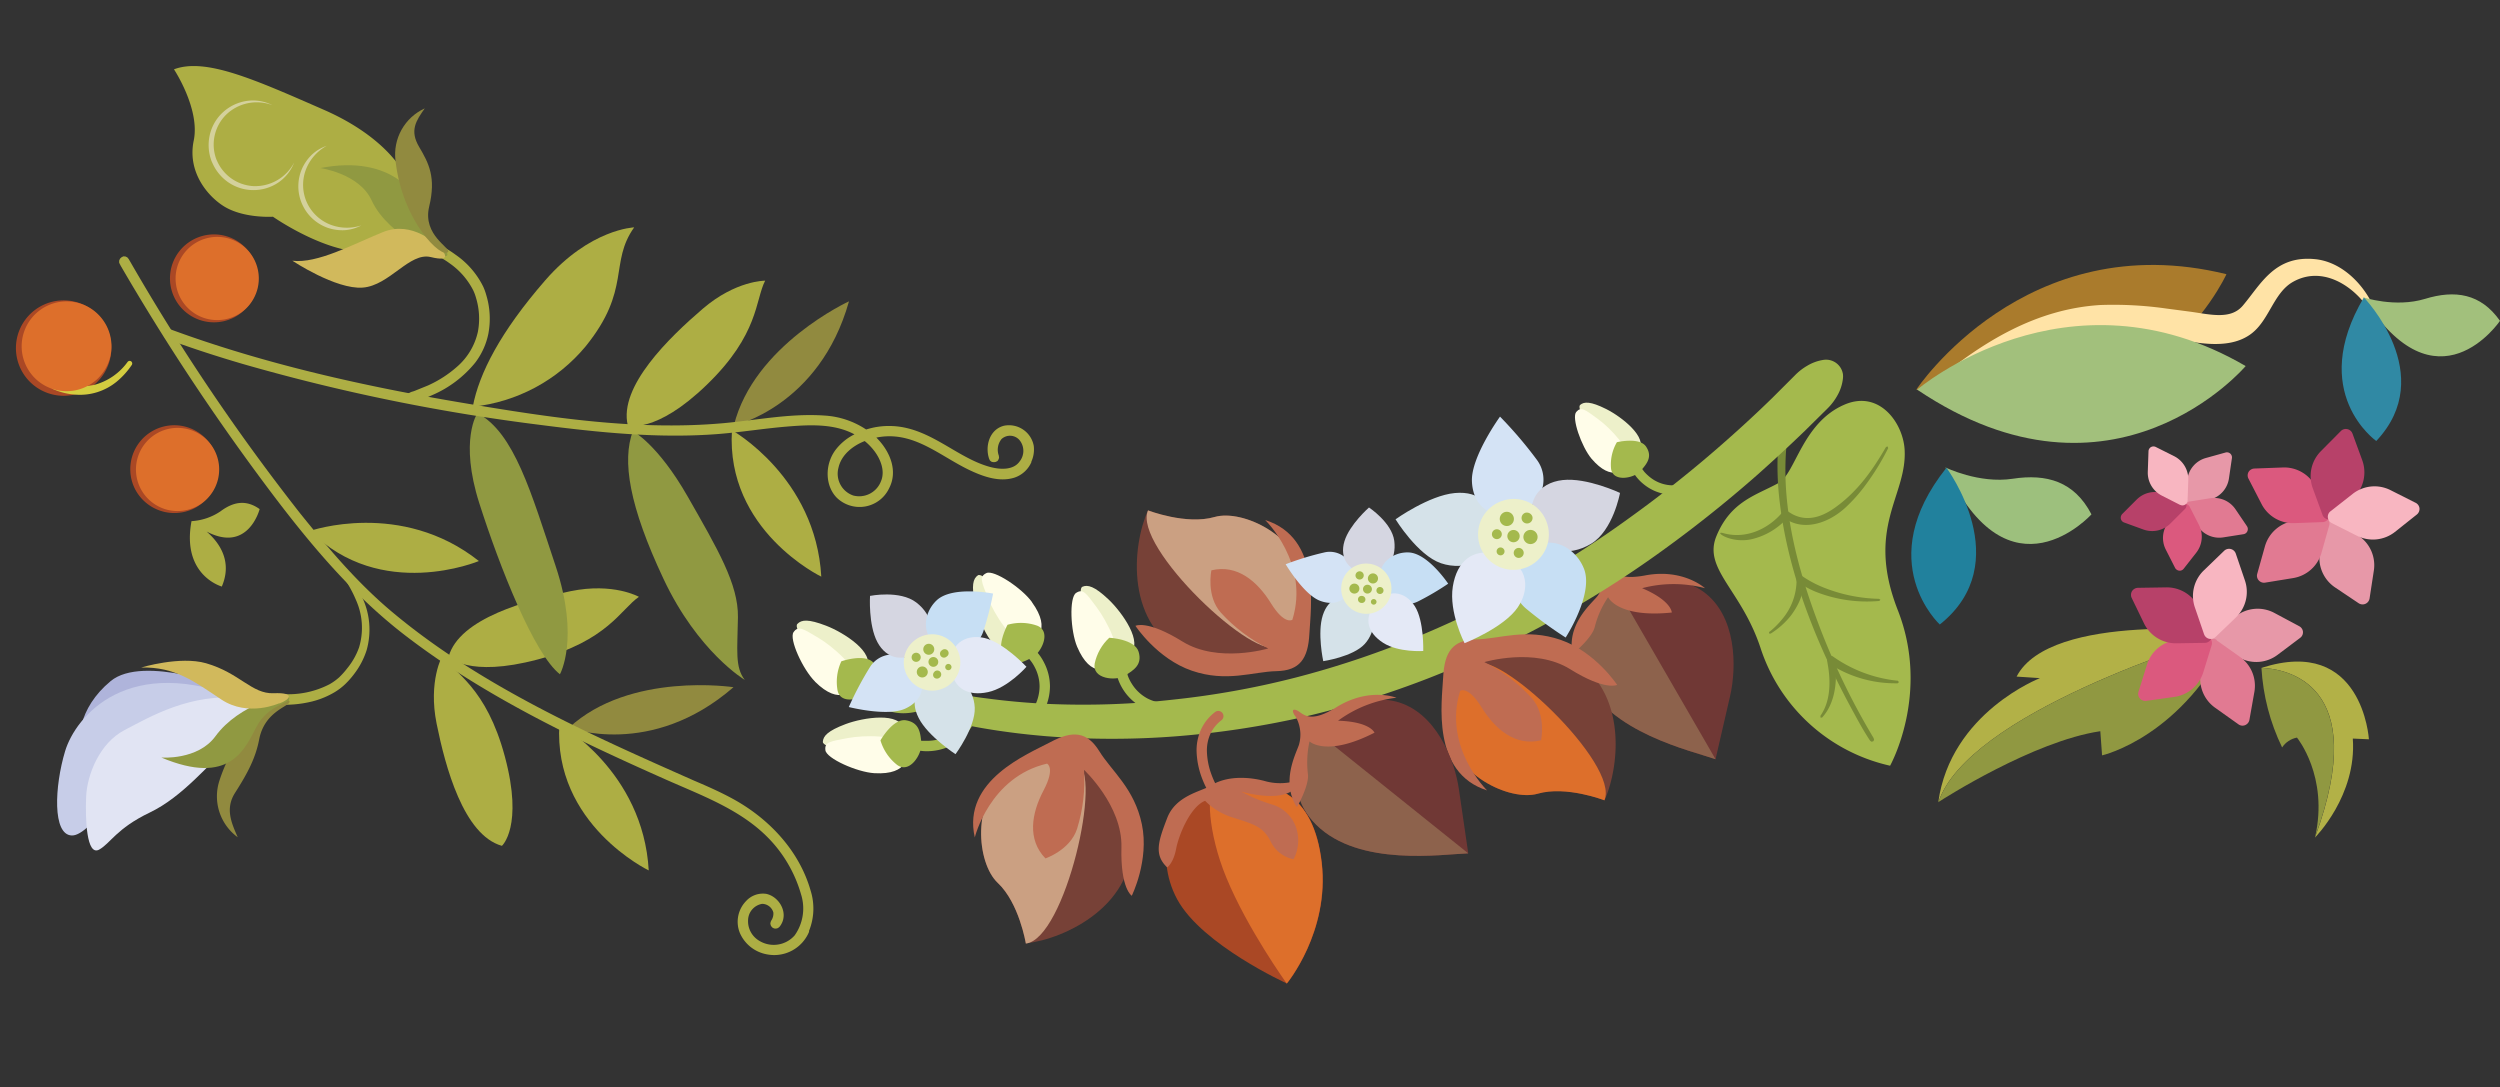 <svg xmlns="http://www.w3.org/2000/svg" width="653" height="284" fill="none" xmlns:v="https://vecta.io/nano"><rect width="100%" height="100%" fill="#333333" stroke="none"/><style><![CDATA[.B{fill:#a4b94d}.C{fill:#edf0ca}.D{fill:#adae44}.E{fill:#bf6c52}.F{fill:#fffde9}.G{fill:#aa4825}.H{fill:#909941}.I{fill:#dd6f2b}.J{fill:#918a3f}.K{fill:#774137}.L{fill:#d5e2e9}.M{fill:#d4e3f5}.N{fill:#d5d6e1}.O{fill:#c7dff4}.P{fill:#e4e9f6}.Q{fill:#e798a8}.R{fill:#e17a92}.S{fill:#db597e}.T{fill:#b74169}.U{fill:#f8b6c1}]]></style><path d="M11.545 102.295a12.46 12.46 0 0 1-5.467-4.736 12.45 12.45 0 0 1-1.913-6.974 12.46 12.46 0 0 1 2.286-6.863c1.424-2.011 3.412-3.556 5.714-4.438s4.813-1.062 7.216-.517 4.591 1.79 6.286 3.578a12.45 12.45 0 0 1 3.237 6.467c.416 2.428.101 4.926-.902 7.176a12.45 12.45 0 0 1-6.921 6.566c-1.529.586-3.158.864-4.794.82s-3.248-.411-4.742-1.079z" class="G"/><path d="M15.172 99.269a14.33 14.33 0 0 0 4.762 1.461 13.22 13.22 0 0 0 5.046-.295c3.364-.98 6.303-3.057 8.349-5.901.053-.072.12-.132.197-.177s.161-.075.25-.088.178-.008.264.015.167.061.238.115c.134.11.223.266.25.437s-.012.347-.107.492a20.64 20.64 0 0 1-3.791 4.235 15.14 15.14 0 0 1-10.929 3.517c-1.997-.13-3.955-.61-5.785-1.419a1.36 1.36 0 0 1-.43-.306c-.122-.129-.217-.281-.28-.447a1.35 1.35 0 0 1 .031-1.035c.073-.162.177-.308.306-.43s.282-.217.448-.28.343-.093.521-.087a1.35 1.35 0 0 1 .514.118l.03.065.115.01z" fill="#d4cd40"/><path d="M166.883 155.894s-6.631-3.778-17.834-1.478-29.078 7.031-31.875 17.111c0 0 5.029 5.587 23.3.721s21.662-13.102 26.409-16.354zm-1.22-96.507s-11.544.388-23.241 13.827-17.284 24.293-18.932 33.024c11.511-1.212 22.093-6.874 29.486-15.777 12.002-14.842 6.069-21.814 12.681-31.086" class="D"/><path d="M146.25 176.118s5.242-9.228-1.133-28.314-10.752-34.778-20.415-39.896c0 0-4.806 6.944.502 23.566s14.304 39.386 21.046 44.644z" class="H"/><path d="M199.857 73.314s-7.641-.093-16.311 7.345-21.999 20.284-19.57 30.428c0 0 7.162 2.491 20.726-10.667s12.531-22.017 15.155-27.106zm-84.28 97.902s-3.793 6.637-1.528 17.835 7.024 29.067 17.053 31.885c0 0 5.668-5.033.78-23.286s-13.099-21.653-16.305-26.434z" class="D"/><path d="M165.304 112.608s6.478 3.342 14.33 17.108 13.243 22.897 13.116 31.498-.821 13.01 1.783 16.378c0 0-12.231-7.271-21.215-26.36s-10.887-30.91-8.014-38.624z" class="H"/><path d="M191.187 112.381s21.886 12.266 23.335 38.24c0 0-24.997-12.023-23.335-38.24zM81.014 138.667s23.703-8.244 44.072 7.877c0 0-25.585 10.75-44.072-7.877zm65.1 50.446s21.873 12.272 23.335 38.24c0 0-25.003-12.004-23.335-38.24z" class="D"/><path d="M221.758 78.703s-24.895 11.428-30.084 32.474c0 0 22.36-4.974 30.084-32.474zm-30.17 100.795s-27.059-4.127-42.975 10.584c0 0 21.4 8.147 42.975-10.584z" class="J"/><g class="D"><path d="M269.375 120.766a7.35 7.35 0 0 1-1.809 2.485 7.36 7.36 0 0 1-2.667 1.528c-3.875 1.194-8.027-.279-11.511-1.917-7.634-3.586-14.28-9.978-23.34-8.756-.464.055-1.143.193-1.143.193l.18.186c3.416 3.485 5.495 8.531 3.167 13.026a8.54 8.54 0 0 1-2.531 3.144 8.55 8.55 0 0 1-3.693 1.632c-1.344.24-2.726.156-4.03-.247a8.53 8.53 0 0 1-3.465-2.068c-3-3.092-3.133-8.511-.384-12.331 1.327-1.774 3.055-3.211 5.041-4.193l-.164-.082c-5.184-2.69-11.268-2.455-17.342-1.956s-11.83 1.451-17.923 1.942c-15.619 1.248-31.36-.385-46.998-2.412-26.1-3.267-51.906-8.559-77.183-15.827-6.641-1.941-13.244-4.074-19.723-6.453l-.266-.099-.441-.272-.32-.422c-.1-.459-.258-.561-.036-1.041a2.87 2.87 0 0 1 .266-.454l.441-.313.512-.124.517.094c24.715 9.104 50.819 14.933 77.015 19.315 22.255 3.743 44.847 7.189 67.268 5.204 8.833-.786 17.579-2.622 26.552-2.003a21.91 21.91 0 0 1 10.862 3.635s1.155-.341 2.093-.534a20.1 20.1 0 0 1 8.901.256c7.866 1.995 14.083 8.174 21.56 10.111 2.706.699 5.968.75 7.539-1.472.643-.797.99-1.792.981-2.816s-.373-2.013-1.031-2.798c-.286-.326-.635-.591-1.025-.781a3.26 3.26 0 0 0-1.247-.324c-.433-.025-.867.037-1.276.181a3.29 3.29 0 0 0-1.107.66 4.44 4.44 0 0 0-.938 2.069 4.43 4.43 0 0 0 .209 2.261l.072.536a1.71 1.71 0 0 1-.461.922l-.47.216c-.345.079-.705.058-1.039-.06l-.419-.329-.222-.483c-1.108-3.344.162-7.701 3.95-8.603.856-.166 1.736-.16 2.59.017s1.663.523 2.381 1.016a6.54 6.54 0 0 1 1.805 1.856 6.56 6.56 0 0 1 .948 2.409 7.68 7.68 0 0 1-.625 4.076l-.02.199zm-39.279 4.972c1.204-2.78-.18-5.966-1.83-8.082-.707-.905-1.513-1.726-2.404-2.45-3.223 1.274-6.136 3.669-6.857 6.985-.393 1.476-.209 3.047.514 4.393s1.932 2.365 3.38 2.852a6.09 6.09 0 0 0 7.092-3.445l.105-.253z"/><path d="M211.321 243.409c-.875 2.09-2.444 3.814-4.442 4.883a9.86 9.86 0 0 1-6.527.989c-1.547-.272-3.004-.921-4.24-1.891s-2.213-2.229-2.845-3.668a7.76 7.76 0 0 1-.444-4.439c.29-1.492 1.011-2.865 2.074-3.951a5.92 5.92 0 0 1 2.392-1.581 5.93 5.93 0 0 1 2.854-.275c3.495.733 6.111 5.295 3.483 8.586l-.423.352-.519.144-.512-.049-.467-.26-.326-.402-.157-.513c.006-.352.111-.696.303-.992.371-.593.538-1.291.478-1.988a3.07 3.07 0 0 0-2.937-2.268 4.41 4.41 0 0 0-3.668 4.226c-.051.957.131 1.911.531 2.781a5.91 5.91 0 0 0 1.762 2.215c1.467 1.12 3.305 1.64 5.141 1.454s3.534-1.064 4.746-2.456c1.086-1.538 1.8-3.307 2.086-5.167s.137-3.762-.435-5.554a34.64 34.64 0 0 0-9.336-15.485c-7.132-6.864-16.745-10.394-25.904-14.448-23.673-10.514-47.201-21.679-67.683-37.321-14.971-11.382-26.994-26.217-38.253-41.419A596.94 596.94 0 0 1 31.499 69.37l-.096-.209c-.129-.197-.228-.413-.293-.639l.03-.519.241-.474.391-.353.483-.222.525.043.468.228.346.41.353.596c13.216 22.986 28.069 44.992 44.444 65.848 7.369 9.17 14.975 18.169 23.966 25.712 23.118 19.39 51.571 31.989 78.934 44.11 3.572 1.518 7.219 3.129 10.661 5.054 9.268 5.22 16.892 13.5 19.788 23.698 1.078 3.438.932 7.144-.415 10.487l-.003.269z"/><path d="M73.82 181.29a23.36 23.36 0 0 0 12.252-2.561c.898-.508 1.739-1.111 2.508-1.799.754-.723 1.452-1.503 2.089-2.332 1.348-1.629 2.401-3.481 3.112-5.471 1.243-4.107.955-8.525-.811-12.435-.844-2.008-1.897-3.923-3.143-5.71-.632-.895-1.283-1.764-1.987-2.609l-1.076-1.243-.564-.61-.285-.311-.149-.153-.048-.104-.036-.078c-.07-.082-.116-.181-.132-.287-.026-.1-.031-.205-.016-.307s.052-.2.106-.287c.114-.152.282-.254.469-.286a.75.75 0 0 1 .852.561c.044.184.017.378-.076.543.054-.081.091-.172.11-.267s.018-.193-.002-.288l-.126-.274.036.078.078.17.298.305.596.611 1.146 1.258c.748.872 1.457 1.763 2.133 2.684a32.11 32.11 0 0 1 3.456 5.946 19.7 19.7 0 0 1 1.158 13.775 20.38 20.38 0 0 1-3.266 6.237c-.706.945-1.488 1.832-2.337 2.652a15.79 15.79 0 0 1-2.886 2.177 22 22 0 0 1-6.605 2.543c-2.308.501-4.669.72-7.03.653-.337-.044-.645-.212-.865-.471a1.36 1.36 0 0 1-.322-.93c.012-.339.15-.662.388-.905s.557-.388.896-.407l.079-.068z"/></g><path d="M60.706 179.872s-23.273-9.024-31.802-1.966-9.299 16.048-7.17 21.134 8.237-1.775 13.013-5.341 27.49-8.529 25.921-13.873" fill="#afb4db"/><path d="M63.8 182.889c2.243.928-8.81 7.202-19.675 13.026s-20.208 22.43-25.35 22.311-4.515-12.865-1.782-21.984 16.523-25.949 46.807-13.353z" fill="#c7cde8"/><path d="M25.911 221.913c-3.318 1.823-3.652-7.956-3.413-13.767s3.521-14.043 9.994-17.425 17.418-9.89 30.932-8.325 3.376 6.425-2.73 11.707-12.813 13.935-21.567 18.127-10.285 8.085-13.255 9.701" fill="#e1e4f3"/><path d="M75.582 183.133c.716 1.25-6.306 2.231-7.852 9.841-.921 4.876-2.867 8.69-6.324 14.099-2.677 4.181-.891 8.004.69 11.621a13.23 13.23 0 0 1-4.743-14.909c4.998-15.369 17.051-22.734 18.228-20.652z" class="J"/><path d="M42.134 197.873s9.54.753 14.152-5.58c6.147-8.428 18.834-11.52 19.265-9.996s-5.416 1.554-8.565 7.563c-3.026 5.763-6.899 15.531-24.851 8.013z" class="H"/><path d="M72.933 183.688s-8.077 3.707-15.102-.964-12.021-8.567-20.95-8.369c0 0 10.137-3.074 16.944-1.114 8.812 2.54 11.929 8.057 17.653 7.83s4.346 1.621 1.484 2.682" fill="#d1b95c"/><path d="M113.246 66.3c1.528.721 2.983 1.586 4.346 2.585a19.18 19.18 0 0 1 6.059 7.04 12.93 12.93 0 0 1 .712 1.963 18.66 18.66 0 0 1 .465 8.756 16.9 16.9 0 0 1-5.273 8.989c-2.324 2.088-4.961 3.799-7.814 5.071l-3.237 1.312c-.404.186-.766.257-1.026.345s-.222.102-.313.144l-.287.131c-.081.032-.159.068-.235.108-.1.08-.191.169-.272.267s-.156.213-.211.334c-.087.192-.128.401-.12.612a1.35 1.35 0 0 0 .165.602c.101.185.243.344.416.465a1.36 1.36 0 0 0 .58.231c.209.031.421.014.622-.051a1.37 1.37 0 0 0 .868-.851 1.36 1.36 0 0 0 .064-.62l-1.353.115 1.249.517c.082-.2.117-.416.104-.632l-1.353.115 1.249.517-1.236-.523.912.987c.137-.131.248-.289.324-.464l-1.236-.523.912.987-.9-.961.663 1.133c.091-.029.179-.069.261-.119l-.9-.961.663 1.133-.608-1.048.503 1.095.118-.053-.608-1.048.15.326.347.756s.248-.113.552-.174a42.44 42.44 0 0 0 4.375-1.724 29.42 29.42 0 0 0 11.157-8.421 18.55 18.55 0 0 0 3.452-7.553 21.16 21.16 0 0 0-.501-10.003 15.17 15.17 0 0 0-.858-2.385 21.93 21.93 0 0 0-7.155-8.258c-1.439-1.064-2.982-1.98-4.604-2.734a1.36 1.36 0 0 0-.516-.114 1.35 1.35 0 0 0-.965.374c-.129.123-.231.27-.303.432s-.11.338-.114.515a1.36 1.36 0 0 0 .091.52c.064.166.16.317.283.445a1.36 1.36 0 0 0 .432.303l-.096-.003zm-5.612-10.34c2.172-7.519-5.181-19.476-23.085-27.301S53.724 14.986 45.442 18.108c0 0 6.879 10.375 5.157 18.634s3.75 14.638 8.018 17.226c5.195 3.126 12.682 2.642 12.682 2.642s30.07 21.079 36.359-.599" class="D"/><path d="M83.534 43.871s10.321 1.389 13.558 8.509c4.347 9.469 18.981 15.747 19.709 14.339s-4.215-2.06-5.372-8.745-8.794-17.849-27.871-14.051" class="H"/><path d="M114.241 64.137s-6.392-6.698-14.246-3.504-17.114 8.282-23.632 7.469c0 0 11.367 7.557 18.387 7.019s12.209-9.331 17.778-7.971 3.82-1.074 1.766-3.037" fill="#d1b95c"/><path d="M117.011 65.899c.975-1.111-6.734-4.346-4.906-11.96s-.103-11.306-2.632-15.577-.799-6.834 1.48-10.059c-2.562 1.165-4.686 3.117-6.062 5.572s-1.933 5.285-1.589 8.078c1.794 16.057 12.115 25.704 13.685 23.894" class="J"/><path d="M71.174 27.485a11.14 11.14 0 0 0-6.591-1.143 11.75 11.75 0 0 0-6.198 2.845 11.49 11.49 0 0 0-3.573 5.982 11.91 11.91 0 0 0 .455 6.944l.299.652a11.98 11.98 0 0 0 4.014 4.821 11.64 11.64 0 0 0 6.553 2.069c2.343.015 4.637-.678 6.58-1.987a11.17 11.17 0 0 0 4.133-5.245 11.49 11.49 0 0 1-10.633 6.191c-1.981-.105-3.897-.742-5.545-1.844a11.02 11.02 0 0 1-3.822-4.419l-.329-.717a10.99 10.99 0 0 1-.451-6.209c.451-2.07 1.491-3.966 2.994-5.459a11.49 11.49 0 0 1 12.057-2.503M85.42 38.064c-1.443.47-2.768 1.246-3.885 2.273a11.76 11.76 0 0 0-2.656 3.746 11.48 11.48 0 0 0-.01 9.132l.114.248a11.48 11.48 0 0 0 6.537 6.016 11.87 11.87 0 0 0 4.546.645 10.77 10.77 0 0 0 4.32-1.257c-2.777.924-5.796.798-8.487-.352a11.26 11.26 0 0 1-5.687-5.506l-.138-.3a11.25 11.25 0 0 1-.231-8.247c1.008-2.748 2.991-5.029 5.572-6.411" fill="#d4d19c"/><path d="M35.197 127.598a11.48 11.48 0 0 1-1.065-6.563c.3-2.245 1.258-4.352 2.753-6.054s3.459-2.925 5.647-3.514 4.501-.518 6.648.204a11.48 11.48 0 0 1 7.791 10.065 11.48 11.48 0 0 1-1.469 6.485 11.49 11.49 0 0 1-4.818 4.585c-2.746 1.358-5.918 1.572-8.821.596s-5.3-3.064-6.665-5.804z" class="G"/><path d="M36.644 127.453a10.86 10.86 0 0 1-1.04-6.22 10.87 10.87 0 0 1 7.941-9.094c2.074-.561 4.269-.495 6.305.19a10.86 10.86 0 0 1 5.137 3.659c1.313 1.7 2.091 3.752 2.237 5.895s-.346 4.282-1.416 6.146-2.667 3.369-4.592 4.326c-2.584 1.279-5.569 1.482-8.301.563a10.88 10.88 0 0 1-6.271-5.465z" class="I"/><path d="M45.564 77.754c-.995-2.035-1.365-4.319-1.065-6.565s1.259-4.352 2.755-6.055a11.49 11.49 0 0 1 5.65-3.513c2.189-.588 4.502-.516 6.649.208a11.48 11.48 0 0 1 5.417 3.859c1.385 1.792 2.209 3.955 2.368 6.215a11.48 11.48 0 0 1-1.476 6.485 11.49 11.49 0 0 1-9.176 5.775c-1.515.107-3.036-.088-4.475-.573a11.48 11.48 0 0 1-3.908-2.252c-1.141-1.002-2.072-2.22-2.739-3.584z" class="G"/><path d="M46.996 77.571a10.86 10.86 0 0 1-1.04-6.222 10.87 10.87 0 0 1 2.593-5.752c1.414-1.619 3.277-2.782 5.352-3.343a10.87 10.87 0 0 1 6.307.193c2.037.687 3.824 1.962 5.135 3.664a10.86 10.86 0 0 1 2.233 5.899c.144 2.144-.351 4.283-1.423 6.146a10.87 10.87 0 0 1-12.895 4.881 10.86 10.86 0 0 1-6.262-5.468zM12.603 101.16a11.72 11.72 0 0 1-6.94-11.025 11.73 11.73 0 0 1 2.155-6.458 11.74 11.74 0 0 1 5.38-4.174 11.73 11.73 0 0 1 6.792-.483c2.262.514 4.32 1.687 5.915 3.371a11.72 11.72 0 0 1 3.044 6.089c.39 2.286.093 4.636-.853 6.754a11.73 11.73 0 0 1-2.646 3.734 11.72 11.72 0 0 1-3.874 2.437 11.74 11.74 0 0 1-4.511.771 11.73 11.73 0 0 1-4.462-1.015z" class="I"/><path d="M57.901 153.287c2.929-6.697-.683-11.64-3.929-14.445 10.902 5.718 13.847-5.866 13.847-5.866-3.62-2.586-6.965-1.856-10.246.598a15.11 15.11 0 0 1-7.55 2.549c-2.654 14.214 7.939 17.089 7.939 17.089" class="D"/><path d="M299.88 133.315s9.963 3.86 17.371 1.722 22.354 5.238 22.971 16.389c.302 5.367-1.277 12.614-6.345 17.221-3.191 2.722-7.113 4.446-11.276 4.956s-8.386-.215-12.14-2.086c-16.769-7.907-14.816-28.889-10.581-38.288" class="K"/><path d="M299.88 133.316s9.963 3.86 17.371 1.722 22.354 5.238 22.971 16.389c.302 5.367-1.277 12.614-6.345 17.221-5.456 4.994-38.232-25.961-33.997-35.361" fill="#cba082"/><path d="M330.487 135.855s11.658 11.323 7.078 26.033c0 0-2.039 1.435-5.585-4.305s-8.829-10.247-15.563-8.611c0 0-1.435 6.659 2.47 11.051 3.508 3.86 7.704 7.033 12.375 9.356 0 0-13.136 3.933-22.396-1.808s-12.29-4.104-12.29-4.104 5.642 8.61 14.745 11.725 15.95.244 22.08.114 8.284-3.272 8.614-9.83 3.145-24.971-11.485-29.621" class="E"/><path d="M464.722 126.068c-5.829 3.272-12.562 4.692-16.381 13.935-3.575 8.61 6.461 14.006 11.486 29.175a46.14 46.14 0 0 0 12.84 19.907c5.939 5.406 13.187 9.17 21.027 10.919 0 0 10.553-18.857 2.025-40.599s2.498-29.922 1.766-41.991c-.417-6.946-6.576-15.571-15.606-11.768-11.098 4.679-12.921 18.039-17.228 20.407" class="B"/><g fill="#788b37"><path d="M464.8 116.137l-.374.732a77.95 77.95 0 0 0 .446 14.351c2.297 19.202 9.934 37.671 19.022 54.39 1.436 2.655 2.872 5.296 4.566 7.85l.359.273.445-.086.244-.359c-.027-.283-.126-.555-.287-.789a184.19 184.19 0 0 1-14.458-30.137c-5.326-14.165-9.188-29.19-8.283-44.044l.086-1.205-.259-.775-.732-.373-.775.258"/><path d="M495.692 177.789h-.172c-6.04-.64-11.814-2.819-16.769-6.329-.275-.167-.604-.224-.919-.157-.904.315-.502 1.707-.316 2.87l.115.803c.531 4.148.23 8.611-2.125 11.969v.488h.417c3.23-3.487 3.862-8.754 3.546-12.916v-.143c4.898 2.776 10.449 4.193 16.079 4.104h.13l.33-.316-.316-.373zm-4.908-21.383h-.215c-4.6-.125-9.147-1.018-13.452-2.641-2.231-.817-4.353-1.907-6.317-3.243 0 0-1.623-.445-1.537.932a15.85 15.85 0 0 1-3.747 10.261c-.989 1.221-2.105 2.332-3.33 3.316h-.101v.416a.56.56 0 0 0 .32.057c.109-.012.213-.058.297-.129 1.901-1.219 3.592-2.736 5.011-4.492a20.25 20.25 0 0 0 1.952-3.114c.198-.388.375-.785.532-1.191.457-1.145.78-2.34.962-3.559 0 0 .933.545 1.622.875s1.177.56 1.78.789c5.158 1.989 10.702 2.774 16.209 2.297h.1l.302-.331-.388-.243zm-3.231-30.093a63.01 63.01 0 0 0 5.642-9.257l-.129-.445-.431.129-.172.287c-3.331 5.741-7.178 11.237-12.921 15.399-3.202 2.339-7.178 4.033-11.27 1.923a16.42 16.42 0 0 1-1.436-.89c-.818-.33-1.048.101-1.435.546-3.733 4.305-9.505 6.86-15.204 5.267-2.786-.79 1.435 2.726 7.092 1.621 3.548-.78 6.777-2.616 9.26-5.267 4.551 2.942 10.667 1.292 15.391-2.956a41.68 41.68 0 0 0 5.613-6.357z"/></g><path d="M422.011 153.191s-14.63 9.472-8.212 23.837 28.01 19.059 34.298 21.283l3.776-16.375c1.809-7.763 1.752-21.182-7.049-27.453s-22.813-1.292-22.813-1.292z" fill="#703835"/><path d="M422.015 153.191s-14.629 9.472-8.212 23.837 28.01 19.059 34.299 21.283l-26.087-45.12z" fill="#8d624c"/><path d="M419.013 148.685a9.5 9.5 0 0 1-.21 3.779c-.324 1.232-.891 2.387-1.67 3.396-1.824 2.139-7.882 7.362-6.389 14.983 0 0 5.197-4.191 5.829-7.176a24.58 24.58 0 0 1 3.46-7.678s2.498 5.468 16.639 4.004c0 0 0-3.071-7.752-6.357 5.381-1.43 11.042-1.43 16.424 0 0 0-5.671-5.21-15.592-3.344-6.862 1.292-8.269-.76-9.245-2.282s-2.068-1.751-1.436.66" class="E"/><path d="M242.052 179.467a122.89 122.89 0 0 0 15.792 2.971c5.355.718 10.768 1.191 16.166 1.435 10.824.462 21.667.083 32.432-1.134 10.759-1.134 21.421-3.053 31.901-5.74a238.31 238.31 0 0 0 30.723-10.204 271.35 271.35 0 0 0 56.609-31.572 316.55 316.55 0 0 0 25.426-20.321 326.61 326.61 0 0 0 11.945-11.079l5.743-5.74c.958-.993 2.05-1.848 3.244-2.54 1.319-.796 2.783-1.323 4.307-1.55 1.169-.164 2.355.141 3.299.848a4.46 4.46 0 0 1 1.74 2.926c.036.353.036.709 0 1.062-.17 1.561-.658 3.07-1.435 4.434-.687 1.245-1.548 2.385-2.556 3.387l-6.001 5.927c-4.049 3.904-8.183 7.731-12.404 11.481a330.27 330.27 0 0 1-26.474 20.981 273.58 273.58 0 0 1-59.466 32.146c-10.549 4.098-21.372 7.455-32.389 10.046-10.97 2.493-22.107 4.191-33.322 5.08-11.267.883-22.586.883-33.853 0-5.628-.459-11.242-1.148-16.812-2.109a128.31 128.31 0 0 1-16.668-4.004 3.5 3.5 0 0 1-2.041-1.693c-.432-.81-.528-1.757-.269-2.638s.855-1.624 1.658-2.07 1.748-.559 2.633-.315l.072-.015z" class="B"/><path d="M317.31 205.745c-11.486 2.526-16.267 17.351-9.792 29.219s28.628 21.928 28.628 21.928 11.212-13.504 9.116-31.572-12.418-22.962-27.952-19.546" class="G"/><path d="M267.938 246.401s-1.723-10.533-7.322-15.786-6.805-21.914 2.483-28.099c4.48-2.971 11.486-5.281 18.104-3.272 3.957 1.364 7.426 3.86 9.978 7.176s4.074 7.307 4.379 11.48c1.68 18.455-17.415 27.411-27.665 28.516" class="K"/><path d="M267.939 246.401s-1.723-10.533-7.322-15.786-6.806-21.914 2.483-28.099c4.48-2.971 11.486-5.281 18.104-3.272 7.078 2.167-3.015 46.11-13.265 47.215" fill="#cba082"/><path d="M254.617 218.732s3.862-15.786 18.865-19.273c0 0 2.254 1.019-.905 7.003s-4.307 12.801.488 17.752c0 0 6.461-2.153 8.27-7.735 1.548-4.977 2.161-10.198 1.809-15.399 0 0 10.05 9.343 9.777 20.221s2.699 12.672 2.699 12.672 4.608-9.242 2.642-18.657-7.882-13.863-11.098-19.072-7.006-5.496-12.806-2.397-23.129 9.946-19.741 24.885z" class="E"/><path d="M419.074 209.044s-9.964-3.874-17.386-1.736-22.339-5.267-22.971-16.403c-.287-5.368 1.306-12.615 6.374-17.222a21.39 21.39 0 0 1 11.276-4.956c4.164-.51 8.386.215 12.14 2.086 16.769 7.922 14.788 28.903 10.553 38.303" class="K"/><path d="M419.067 209.044s-9.963-3.874-17.386-1.736-22.339-5.267-22.971-16.403c-.287-5.367 1.307-12.615 6.375-17.221 5.455-4.995 38.203 25.989 33.968 35.389" class="I"/><path d="M388.445 206.476s-11.644-11.337-7.05-26.033c0 0 2.039-1.435 5.585 4.305s8.83 10.261 15.549 8.611c0 0 1.435-6.659-2.455-11.05-3.507-3.86-7.698-7.037-12.362-9.371 0 0 13.137-3.918 22.383 1.836s12.303 4.119 12.303 4.119-5.642-8.61-14.744-11.753-15.95-.244-22.081-.129-8.284 3.257-8.614 9.816-3.173 24.97 11.486 29.635" class="E"/><path d="M317.312 205.745c-2.182.488-1.895 11.596 2.987 23.435 5.513 13.419 15.792 27.712 15.792 27.712s11.213-13.504 9.117-31.572-12.419-22.962-27.953-19.546" class="I"/><g class="E"><path d="M316.076 205.285c-2.254 1.435-8.944 2.482-11.198 8.366s-3.589 9.587 0 12.916c0 0 1.623-1.119 2.326-4.85s3.776-11.079 7.566-12.543c2.073 2.093 4.648 3.62 7.48 4.434 5.111 1.651 7.724 2.268 9.676 6.257a8.53 8.53 0 0 0 2.448 2.981c1.033.793 2.234 1.34 3.51 1.597 1.242-2.376 1.539-5.134.833-7.72a9.45 9.45 0 0 0-2.23-3.993c-1.059-1.128-2.378-1.98-3.843-2.48-2.931-.855-5.761-2.025-8.442-3.487 0 0 6.504 1.909 10.897.804s4.092-3.803 4.092-3.803a14.79 14.79 0 0 1-8.356.373c-4.192-1.206-10.337-1.722-14.759 1.176"/><path d="M317.669 205.099a23.21 23.21 0 0 1-1.263-2.871c-.724-1.954-1.117-4.015-1.163-6.099-.022-1.452.257-2.894.818-4.233.655-1.494 1.684-2.794 2.986-3.775.284-.22.468-.545.513-.901s-.055-.717-.276-1a1.35 1.35 0 0 0-.902-.512c-.356-.045-.716.054-1 .275-1.668 1.259-2.979 2.931-3.804 4.851a13.22 13.22 0 0 0-1.034 5.295 21.51 21.51 0 0 0 1.436 7.176 24.47 24.47 0 0 0 1.435 3.128c.19.3.485.519.827.614s.707.061 1.025-.097a1.43 1.43 0 0 0 .606-.829c.093-.342.056-.706-.103-1.022"/></g><path d="M236.048 190.503c.474 2.87-6.791 5.582-10.308 5.841s-10.882-1.091-10.811-2.584 1.278-2.87 5.93-4.621 14.428-3.286 15.189 1.436" class="C"/><path d="M228.37 201.956c-4.522-.272-12.519-3.846-12.777-5.998s1.22-2.296 5.743-3.157 13.064-.833 14.701 1.808 1.364 7.878-7.667 7.347z" class="F"/><g class="B"><path d="M240.659 194.179c.244 2.697-3.044 8.094-6.374 5.582a12.76 12.76 0 0 1-4.307-6.372s3.273-5.841 6.704-5.238 3.733 3.157 3.977 6.028z"/><path d="M240.285 196.073a10.19 10.19 0 0 0 1.837.143c2.047 0 4.069-.44 5.93-1.291 2.764-1.325 5.015-3.525 6.403-6.257.132-.314.143-.666.029-.987a1.36 1.36 0 0 0-.644-.747c-.3-.16-.65-.202-.98-.118s-.616.289-.803.574a11.01 11.01 0 0 1-5.154 5.081 11.49 11.49 0 0 1-4.781 1.033h-1.019-.258a1.35 1.35 0 0 0-1.011.216c-.295.203-.497.515-.561.867a1.35 1.35 0 0 0 1.084 1.572"/></g><path d="M295.025 170.743c-2.369 1.708-8.025-3.602-9.82-6.644s-3.848-10.218-2.484-10.835 3.173-.144 6.791 3.272 9.332 11.48 5.513 14.207z" class="C"/><path d="M281.36 168.962c-1.766-4.161-2.11-12.916-.287-14.092s2.584 0 5.369 3.745 6.547 11.323 4.896 13.964-6.446 4.707-9.978-3.617z" class="F"/><g class="B"><path d="M293.764 176.511c-2.311 1.435-8.614.861-7.824-3.243.553-2.566 1.881-4.901 3.804-6.688 0 0 6.676.33 7.667 3.674s-1.177 4.75-3.647 6.257z"/><path d="M291.914 177.042c1.098 3.355 3.455 6.154 6.576 7.807 1.968 1.001 4.137 1.546 6.345 1.593a1.36 1.36 0 0 0 1.274-1.317c.01-.339-.105-.669-.325-.927a1.36 1.36 0 0 0-.863-.468c-1.802-.028-3.574-.465-5.182-1.278-1.71-.91-3.143-2.263-4.149-3.917-.332-.519-.616-1.066-.848-1.636l-.186-.474v-.115a1.34 1.34 0 0 0-.242-.468 1.35 1.35 0 0 0-.905-.501c-.177-.02-.355-.005-.526.044s-.33.131-.469.241-.254.248-.34.403a1.35 1.35 0 0 0-.117 1.027l-.043-.014z"/></g><path d="M428.028 117.745c-1.608 2.08-7.925-1.034-10.28-3.215s-6.044-7.879-5.01-8.769 2.727-.947 6.762 1.062 11.126 7.52 8.528 10.922z" class="C"/><path d="M415.678 119.783c-2.627-3.172-5.24-10.692-3.962-12.184s2.268-.631 5.657 1.837 8.614 8.137 7.925 10.849-4.308 5.741-9.62-.502z" class="F"/><g class="B"><path d="M428.449 123.082c-1.636 1.837-7.25 2.999-7.652-.761a11.57 11.57 0 0 1 1.536-6.816s5.915-1.435 7.638 1.177.23 4.448-1.522 6.4z"/><path d="M426.97 123.944c.698 1.015 1.55 1.916 2.527 2.669 2.14 1.696 4.792 2.617 7.523 2.612 1.237-.002 2.468-.171 3.661-.503a1.22 1.22 0 0 0 .479-.185c.145-.095.268-.219.362-.365a1.22 1.22 0 0 0 .182-.48c.027-.171.017-.346-.029-.513a1.23 1.23 0 0 0-.235-.456 1.25 1.25 0 0 0-.401-.322c-.155-.077-.324-.122-.497-.13s-.346.02-.508.084c-.981.274-1.995.414-3.014.416a9.61 9.61 0 0 1-6.002-2.096c-.549-.432-1.058-.912-1.521-1.435l-.359-.473-.086-.115c-.087-.136-.2-.253-.332-.345a1.22 1.22 0 0 0-.438-.192c-.158-.035-.32-.038-.479-.01s-.31.087-.446.174-.253.199-.345.331-.157.281-.192.438-.038.32-.01.479.087.31.174.445"/></g><path d="M226.212 174.516c-1.55 2.469-8.786-.315-11.6-2.439s-7.437-7.951-6.346-9.099 2.872-1.32 7.523.46 12.921 7.089 10.481 11.078" class="C"/><path d="M212.89 178.032c-3.215-3.186-6.848-11.165-5.613-12.916s2.441-.918 6.403 1.435 10.351 8.008 9.82 11.079-4.192 6.803-10.61.431" class="F"/><g class="B"><path d="M227.237 180.33c-1.608 2.181-7.638 4.047-8.47 0a12.73 12.73 0 0 1 .99-7.592s6.332-2.225 8.5.502.703 4.836-1.005 7.176"/><path d="M225.701 181.491c.781.937 1.695 1.754 2.713 2.426 2.226 1.545 4.87 2.376 7.581 2.382a14.93 14.93 0 0 0 5.24-.99 1.36 1.36 0 0 0 .797-1.744c-.126-.337-.38-.61-.707-.759a1.36 1.36 0 0 0-1.038-.037c-1.372.539-2.832.821-4.307.832a10.61 10.61 0 0 1-6.058-1.923c-.573-.388-1.111-.825-1.608-1.306l-.388-.43-.1-.101a1.36 1.36 0 0 0-.4-.343 1.34 1.34 0 0 0-.5-.164c-.176-.021-.355-.008-.525.04s-.331.128-.47.238-.257.245-.344.399a1.36 1.36 0 0 0-.164.5 1.35 1.35 0 0 0 .04.525c.048.171.129.33.238.47v-.015z"/></g><path d="M263.987 169.867c2.67-1.134 1.076-8.725-.589-11.84s-6.733-8.61-7.982-7.749-1.752 2.641-.718 7.491 4.939 13.935 9.289 12.098z" class="C"/><path d="M269.556 157.267c-2.656-3.674-9.949-8.51-11.902-7.578s-1.292 2.253.402 6.544 6.289 11.481 9.404 11.481 7.38-3.071 2.096-10.404" class="F"/><g class="B"><path d="M269.557 171.791c2.412-1.249 5.211-6.903 1.306-8.381a12.77 12.77 0 0 0-7.695-.216s-3.187 5.884-.833 8.453 4.666 1.435 7.179.144"/><path d="M268.967 172.293c.519.614.962 1.289 1.321 2.009.812 1.54 1.24 3.253 1.249 4.994-.021 2.022-.576 4.002-1.608 5.74-.177.312-.223.682-.128 1.028s.325.639.637.816.682.223 1.028.128.64-.325.817-.637c1.265-2.151 1.943-4.595 1.967-7.089-.014-2.225-.571-4.412-1.622-6.372a11.84 11.84 0 0 0-1.666-2.469c-.243-.264-.582-.421-.942-.436s-.71.114-.974.357a1.36 1.36 0 0 0-.437.942c-.015.359.114.71.358.974v.015z"/></g><path d="M243.835 177.228c-4.307 1.909-6.331 5.511-3.876 10.319s9.619 9.443 9.619 9.443 5.24-7.047 5.025-12.155-4.508-10.348-10.768-7.607z" class="L"/><path d="M238.318 173.282a6.93 6.93 0 0 0-2.631-1.841c-1.009-.4-2.098-.557-3.179-.46a6.94 6.94 0 0 0-3.045 1.022 6.92 6.92 0 0 0-2.257 2.284c-2.066 3.335-3.903 6.806-5.499 10.39 0 0 9.935 2.526 14.615.474s6.475-6.702 1.996-11.869z" class="M"/><path d="M241.176 169.179c3.561-3.158 2.455-8.525-1.837-11.811s-12.089-1.722-12.089-1.722-.474 7.548 1.91 12.054 7.178 5.741 12.016 1.435" class="N"/><path d="M246.578 169.537c.973.415 2.021.624 3.079.613s2.102-.24 3.067-.674 1.829-1.064 2.538-1.849a7.65 7.65 0 0 0 1.581-2.711c1.054-3.236 1.907-6.533 2.555-9.874 0 0-10.595-2.11-14.73 1.751-3.718 3.487-4.407 10.132 1.91 12.744z" class="O"/><path d="M248.469 175.047c.732 4.722 4.307 6.875 9.591 5.741s10.049-6.63 10.049-6.63-6.044-6.444-11.026-7.535-9.662 1.679-8.614 8.424z" class="P"/><path d="M238.737 167.398c1.122-.941 2.5-1.527 3.957-1.681s2.927.129 4.222.814 2.356 1.74 3.048 3.031a7.37 7.37 0 0 1 .835 4.217c-.148 1.457-.727 2.837-1.663 3.963a7.36 7.36 0 0 1-3.593 2.361 7.37 7.37 0 0 1-4.3-.048c-1.396-.443-2.629-1.292-3.54-2.439a7.28 7.28 0 0 1-1.33-2.502c-.274-.914-.366-1.872-.27-2.821s.378-1.869.83-2.709 1.065-1.583 1.804-2.186z" class="C"/><path d="M238.575 170.743a1.19 1.19 0 0 1 .643-.244c.234-.016.468.037.672.153a1.2 1.2 0 0 1 .474.498c.106.209.148.445.12.678a1.19 1.19 0 0 1-.853 1.004c-.225.065-.465.062-.688-.009a1.2 1.2 0 0 1-.569-.387c-.098-.124-.171-.267-.214-.419a1.22 1.22 0 0 1-.037-.469 1.2 1.2 0 0 1 .146-.448 1.18 1.18 0 0 1 .306-.357zm1.482 3.615c.226-.164.496-.259.775-.272a1.43 1.43 0 0 1 .798.197 1.44 1.44 0 0 1 .695 1.413 1.43 1.43 0 0 1-.33.752 1.44 1.44 0 0 1-.69.448 1.43 1.43 0 0 1-.822-.004c-.267-.081-.506-.238-.685-.453-.126-.151-.22-.326-.275-.515a1.43 1.43 0 0 1-.047-.582c.025-.195.088-.383.188-.552a1.41 1.41 0 0 1 .393-.432zm2.946-2.468a1.27 1.27 0 0 1 .942-.264 1.29 1.29 0 0 1 .474.155c.146.082.275.192.378.324s.181.283.226.445a1.28 1.28 0 0 1 .038.497 1.26 1.26 0 0 1-.155.474c-.082.146-.192.275-.324.378s-.283.181-.445.226a1.28 1.28 0 0 1-.497.038 1.26 1.26 0 0 1-.474-.155 1.28 1.28 0 0 1-.379-.324c-.103-.132-.18-.283-.225-.444a1.27 1.27 0 0 1-.039-.498 1.28 1.28 0 0 1 .155-.473 1.27 1.27 0 0 1 .325-.379zm-1.251-3.458c.226-.164.496-.259.775-.272a1.44 1.44 0 0 1 1.357.8c.123.251.171.533.136.81a1.43 1.43 0 0 1-1.019 1.2 1.44 1.44 0 0 1-.822-.003c-.268-.082-.506-.239-.685-.454a1.43 1.43 0 0 1-.276-.515c-.055-.188-.071-.386-.047-.581a1.43 1.43 0 0 1 .188-.553 1.45 1.45 0 0 1 .393-.432zm2.334 7.004c.103-.103.227-.183.363-.235a1.04 1.04 0 0 1 .427-.067c.146.009.288.048.417.115a1.03 1.03 0 0 1 .334.274c.091.114.156.246.192.387a1.03 1.03 0 0 1 .017.432 1.01 1.01 0 0 1-.161.401c-.081.121-.187.223-.311.3a1.05 1.05 0 0 1-.749.208c-.267-.029-.513-.16-.686-.366-.164-.216-.235-.487-.2-.755a1.03 1.03 0 0 1 .386-.68m1.901-5.582a1.04 1.04 0 0 1 .363-.236c.136-.052.282-.074.427-.066a1.03 1.03 0 0 1 .417.114c.129.067.243.161.334.275a1.04 1.04 0 0 1 .192.387 1.03 1.03 0 0 1 .017.432c-.025.143-.08.28-.161.401s-.187.223-.311.3c-.103.103-.227.183-.363.235a1.02 1.02 0 0 1-.427.066 1.03 1.03 0 0 1-.417-.114 1.04 1.04 0 0 1-.526-.661c-.036-.142-.042-.289-.017-.432a1.04 1.04 0 0 1 .161-.401c.081-.121.187-.223.311-.3zm1.202 3.717a.81.81 0 0 1 .442-.165c.161-.011.321.027.461.107a.82.82 0 0 1 .324.344c.072.144.1.306.08.465a.82.82 0 0 1-.589.687.82.82 0 0 1-.862-.276c-.068-.085-.119-.183-.148-.288a.8.8 0 0 1-.025-.323.82.82 0 0 1 .102-.308c.055-.094.128-.177.215-.243z" class="B"/><path d="M354.476 156.635c-3.948-1.55-7.465-.531-8.959 4.061s.115 11.998.115 11.998 7.753-1.134 10.825-4.478 3.69-9.357-1.981-11.581z" class="L"/><path d="M353.504 150.68c.06-.966-.109-1.933-.492-2.822s-.971-1.676-1.714-2.296-1.623-1.057-2.566-1.275a6.17 6.17 0 0 0-2.866.021c-3.417.789-6.775 1.815-10.05 3.071 0 0 4.666 7.864 8.902 9.515s8.312-.129 8.757-6.214" class="M"/><path d="M357.881 149.891c4.307.244 6.92-3.832 6.303-8.611s-6.605-8.725-6.605-8.725-5.068 4.449-6.403 8.797.876 8.151 6.633 8.51" class="N"/><path d="M361.052 153.522c.352.874.882 1.666 1.556 2.326a6.82 6.82 0 0 0 2.361 1.505 6.81 6.81 0 0 0 5.472-.287c2.705-1.365 5.319-2.904 7.825-4.606 0 0-5.327-8.008-10.366-8.166-4.551-.158-9.174 3.602-6.848 9.228z" class="O"/><path d="M358.829 158.227c-2.513 3.43-1.622 7.047 2.426 9.659s10.495 2.152 10.495 2.152.258-7.85-2.197-11.696-7.178-5.023-10.724-.115z" class="P"/><path d="M357.464 147.236a6.57 6.57 0 0 1 3.554 1.44c1.015.823 1.76 1.93 2.142 3.179s.38 2.585-.002 3.834a6.55 6.55 0 0 1-2.145 3.177 6.57 6.57 0 0 1-3.555 1.437c-1.302.114-2.608-.163-3.752-.796a6.56 6.56 0 0 1-2.665-2.756 6.55 6.55 0 0 1-.67-3.774c.185-1.699 1.034-3.256 2.363-4.332a6.48 6.48 0 0 1 4.73-1.409z" class="C"/><path d="M355.272 149.23c.211.027.409.116.57.256s.276.324.331.529a1.08 1.08 0 0 1-.018.625 1.09 1.09 0 0 1-.362.509c-.168.13-.371.207-.584.222a1.07 1.07 0 0 1-1.143-1.208c.039-.282.187-.538.413-.712s.51-.254.793-.221zm-1.37 3.215c.257.027.501.13.7.296a1.31 1.31 0 0 1 .408 1.396c-.078.246-.228.465-.43.626s-.448.26-.706.282-.517-.034-.743-.159a1.3 1.3 0 0 1-.529-.546c-.119-.23-.166-.49-.136-.747.04-.342.213-.654.482-.869s.611-.316.954-.279zm3.416.301a1.15 1.15 0 0 1 1.019 1.263 1.16 1.16 0 0 1-.43.779c-.241.193-.548.282-.855.247a1.16 1.16 0 0 1-1.026-1.284c.018-.151.065-.298.14-.43a1.17 1.17 0 0 1 .7-.545 1.15 1.15 0 0 1 .452-.03zm1.424-2.971a1.32 1.32 0 0 1 .713.295c.204.167.352.391.427.642a1.31 1.31 0 0 1-.005.772c-.078.251-.23.473-.435.637a1.33 1.33 0 0 1-.717.285 1.32 1.32 0 0 1-.754-.165 1.31 1.31 0 0 1-.534-.557c-.118-.235-.164-.5-.131-.76.044-.341.218-.651.486-.865s.608-.316.95-.284zm-2.967 5.885a.92.92 0 0 1 .36.093.91.91 0 0 1 .294.228.94.94 0 0 1 .179.326c.037.12.049.246.035.371a.92.92 0 0 1-.115.353c-.062.109-.145.204-.246.28a.93.93 0 0 1-.708.171c-.125-.006-.247-.038-.36-.093s-.212-.133-.293-.228-.143-.207-.179-.326a.93.93 0 0 1-.035-.371.9.9 0 0 1 .114-.353.93.93 0 0 1 .246-.28c.1-.075.215-.129.336-.159s.249-.033.372-.012zm4.776-2.326c.12.011.237.046.344.102a.91.91 0 0 1 .277.228c.076.094.133.202.167.318s.044.237.03.357a.91.91 0 0 1-.112.344c-.06.106-.14.199-.236.274a.93.93 0 0 1-.324.162.94.94 0 0 1-.362.024c-.12-.013-.237-.049-.343-.108a.9.9 0 0 1-.461-.911.9.9 0 0 1 .108-.342c.058-.105.137-.198.233-.271a.9.9 0 0 1 .679-.177zm-1.632 3.144a.74.74 0 0 1 .604.538c.036.139.031.285-.015.421a.73.73 0 0 1-.245.344c-.113.088-.25.141-.393.151a.73.73 0 0 1-.412-.09c-.126-.07-.228-.176-.294-.303a.73.73 0 0 1-.077-.415.72.72 0 0 1 .088-.278.74.74 0 0 1 .453-.351c.095-.025.194-.031.291-.017z" class="B"/><path d="M390.257 138.095c-.201-5.985-3.503-9.946-10.265-9.314s-15.476 6.86-15.476 6.86 5.742 9.385 11.873 11.48 14.17-.459 13.868-9.041" class="L"/><path d="M397.402 133.502c1.284-.464 2.441-1.222 3.378-2.215a8.71 8.71 0 0 0 2.016-3.5c.389-1.309.464-2.69.22-4.033a8.72 8.72 0 0 0-1.623-3.699 108.88 108.88 0 0 0-9.59-11.237s-7.552 10.434-7.337 16.834 4.824 10.677 12.921 7.85" class="M"/><path d="M400.895 138.724c2.039 5.626 8.815 6.817 14.644 3.344s7.609-13.318 7.609-13.318-8.614-4.061-14.974-3.358-10.049 5.741-7.279 13.332z" class="N"/><path d="M397.966 144.868a9.61 9.61 0 0 0-2.139 3.307c-.477 1.239-.692 2.563-.631 3.888s.395 2.624.983 3.814 1.417 2.245 2.433 3.098c3.285 2.729 6.737 5.251 10.337 7.549 0 0 7.394-11.366 4.781-17.982-2.355-5.97-9.791-9.845-15.793-3.674" class="O"/><path d="M390.6 144.609c-5.844-1.32-10.05 1.837-11.127 8.611s3.072 14.781 3.072 14.781 10.323-4.061 13.912-9.385 2.513-12.026-5.857-13.935" class="P"/><path d="M404.097 136.703a9.24 9.24 0 0 1 .123 5.388c-.495 1.768-1.507 3.349-2.905 4.541s-3.119 1.939-4.944 2.149-3.672-.13-5.304-.974-2.974-2.155-3.858-3.765a9.24 9.24 0 0 1-1.1-5.277c.165-1.829.872-3.567 2.031-4.992a9.25 9.25 0 0 1 4.471-3.012c1.145-.365 2.35-.501 3.547-.401a9.14 9.14 0 0 1 3.43.989 9.13 9.13 0 0 1 4.509 5.354z" class="C"/><path d="M400.266 134.966c.064.27.049.552-.044.813s-.26.49-.48.658a1.44 1.44 0 0 1-.76.292c-.276.022-.553-.037-.797-.169a1.44 1.44 0 0 1-.577-.575 1.43 1.43 0 0 1-.17-.796c.021-.277.121-.541.29-.761s.396-.387.657-.481a1.52 1.52 0 0 1 1.881 1.019zm-4.914.056a1.85 1.85 0 0 1-.142 1.404 1.84 1.84 0 0 1-1.093.892c-.469.141-.974.09-1.404-.141s-.752-.625-.893-1.093a1.86 1.86 0 0 1 .132-1.413c.228-.435.619-.763 1.088-.912a1.85 1.85 0 0 1 .725-.067c.243.025.48.099.695.216a1.86 1.86 0 0 1 .892 1.114zm1.522 4.564c.088.304.085.628-.011.931a1.6 1.6 0 0 1-.525.768c-.247.199-.548.321-.863.349a1.61 1.61 0 0 1-1.745-1.764c.032-.315.157-.614.359-.859s.471-.424.775-.516c.411-.12.853-.073 1.23.131a1.62 1.62 0 0 1 .78.96zm4.666.144c.105.352.103.726-.006 1.076a1.85 1.85 0 0 1-.603.891c-.285.23-.632.371-.997.405a1.85 1.85 0 0 1-1.591-3.03 1.85 1.85 0 0 1 .9-.59c.47-.134.975-.079 1.404.155a1.87 1.87 0 0 1 .893 1.093zm-9.302-.502c.059.245.044.502-.041.739s-.238.444-.44.595-.443.24-.694.256a1.29 1.29 0 0 1-.722-.167 1.3 1.3 0 0 1-.511-.535c-.114-.225-.161-.478-.133-.728a1.29 1.29 0 0 1 .289-.682c.16-.194.374-.337.615-.411.165-.048.338-.064.509-.045a1.29 1.29 0 0 1 .878.482 1.28 1.28 0 0 1 .235.453m5.714 4.85a1.32 1.32 0 0 1-.862 1.636c-.247.076-.51.078-.758.004a1.31 1.31 0 0 1-.927-1.116c-.027-.257.023-.516.143-.744a1.3 1.3 0 0 1 .533-.539c.227-.124.485-.177.742-.153a1.31 1.31 0 0 1 .703.285 1.3 1.3 0 0 1 .426.627zm-4.993-.3a1.03 1.03 0 0 1-.008.598 1.04 1.04 0 0 1-.338.494c-.159.127-.352.205-.556.223a1.03 1.03 0 0 1-.586-.122c-.179-.097-.325-.245-.42-.426a1.04 1.04 0 0 1-.114-.587 1.03 1.03 0 0 1 .232-.552c.129-.157.303-.273.498-.331.264-.073.547-.04.787.091a1.07 1.07 0 0 1 .505.612z" class="B"/><path d="M342.835 190.288s-10.208 14.121.991 25.172 33.02 7.649 39.682 7.433l-2.426-16.633c-1.106-7.835-6.03-20.378-16.511-23.033s-21.736 7.061-21.736 7.061z" fill="#703835"/><path d="M342.835 190.289s-10.208 14.122.991 25.172 33.02 7.649 39.682 7.434l-40.673-32.606z" fill="#8d624c"/><path d="M338.413 187.161a9.57 9.57 0 0 1 .862 7.419c-.934 2.655-4.681 9.716-.532 16.274 0 0 3.331-5.74 2.872-8.782-.327-2.813-.181-5.66.43-8.424 0 0 4.307 4.204 16.97-2.268 0 0-1.062-2.87-9.518-3.128 4.476-3.296 9.737-5.364 15.261-5.999 0 0-7.179-2.87-15.793 2.54-5.929 3.688-7.996 2.282-9.446 1.22s-2.556-.876-1.149 1.148" class="E"/><path d="M508.143 122.092s8.743 4.305 17.587 2.956 16.08.675 20.559 9.3c0 0-21.535 23.88-38.146-12.256z" fill="#9dc07d"/><path d="M508.41 122.18s18.535 24.813-1.737 40.943c0 0-17.845-16.374 1.737-40.943z" fill="#21819d"/><path d="M581.547 71.62s-22.038 48.794-81.001 30.137c0 0 28.512-43.053 81.001-30.137z" fill="#aa7b2c"/><path d="M619.394 80.432l-1.048-.258c-4.422-6.171-12.16-10.591-19.353-6.587-5.398 2.999-6.288 10.677-11.672 14.078-5.743 3.703-13.826 1.765-19.109.933l-3.015-.474-3.402-.588c-12.491-2.095-25.11-2.153-38.233 3.1a124.16 124.16 0 0 0-17.228 8.812l-.488.1v-.273c12.146-9.96 25.943-18.57 42.755-19.603 5.758-.203 11.523.105 17.228.918l6.001.789c5.255.689 10.739 2.267 13.969-1.521 4.695-5.511 8.27-13.203 18.851-12.17 6.475.617 12.016 5.74 14.959 11.639l-.244 1.105" fill="#ffe3a6"/><path d="M586.57 95.615s-34.456 40.728-85.81 6.157c0 0 39.108-33.41 85.81-6.157zm30.696-17.967s8.356 2.798 16.151.416 14.544-1.435 19.583 5.74c0 0-16.553 24.54-35.734-6.214" fill="#a2c07c"/><path d="M617.437 77.691s19.582 20.192 3.244 37.5c0 0-17.96-12.601-3.244-37.5z" fill="#3089a4"/><path d="M604.688 218.66v.086s10.954-10.935 9.863-25.832l4.207.187s-1.623-27.138-28.039-18.656c6.073.244 28.857 3.774 13.998 44.215" fill="#b2b147"/><path d="M604.687 218.661c14.86-40.441-7.925-43.972-13.998-44.216.41 7.215 2.245 14.278 5.399 20.781.443-.664 1.014-1.233 1.679-1.674s1.413-.746 2.197-.895c0 0 8.341 10.132 4.738 25.989" fill="#909841"/><path d="M506.334 209.49c7.667-23.062 67.836-41.79 76.838-44.488 0 0-47.65-5.31-56.437 11.725l6.102.401s-23.33 8.999-26.56 32.405l.057-.043z" fill="#b2b147"/><path d="M506.334 209.489c1.235-.803 24.795-15.901 42.267-18.498l.459 6.314s21.277-4.778 34.112-32.289c-9.002 2.683-69.171 21.411-76.838 44.488" fill="#909841"/><path d="M570.562 130.388c-.028.223-.004.449.07.661s.199.403.361.559a1.33 1.33 0 0 0 .589.297 1.32 1.32 0 0 0 .66-.025l5.169-1.435c1.23-.352 2.334-1.048 3.181-2.007s1.402-2.139 1.599-3.403l.79-5.396c.029-.219.002-.442-.078-.648s-.209-.389-.378-.531a1.32 1.32 0 0 0-.586-.286 1.31 1.31 0 0 0-.652.03l-5.154 1.435a6.71 6.71 0 0 0-3.182 2.007c-.847.958-1.402 2.139-1.599 3.403l-.847 5.296" class="Q"/><path d="M571.972 130.977c-.221.033-.43.123-.608.259a1.32 1.32 0 0 0-.405.521c-.089.205-.125.429-.103.652a1.32 1.32 0 0 0 .225.62l3.001 4.463c.72 1.058 1.725 1.889 2.9 2.398s2.469.672 3.733.472l5.298-.832c.22-.036.428-.127.604-.265s.314-.319.401-.524.128-.429.111-.652a1.36 1.36 0 0 0-.212-.626l-3.015-4.449a6.73 6.73 0 0 0-6.618-2.87l-5.312.847" class="R"/><path d="M571.94 132.368a1.32 1.32 0 0 0-1.059-.733c-.225-.022-.451.015-.658.105s-.386.233-.522.413l-3.302 4.233c-.789 1.006-1.273 2.216-1.395 3.487s.123 2.552.705 3.689l2.427 4.779c.109.194.262.359.446.484s.396.204.616.233a1.32 1.32 0 0 0 .654-.099c.206-.087.386-.226.523-.403l3.317-4.233c.779-1.01 1.257-2.22 1.379-3.489s-.118-2.547-.69-3.687l-2.441-4.779z" class="S"/><path d="M570.705 132.942c.163-.155.283-.351.346-.568s.067-.447.013-.666-.153-.421-.301-.589a1.33 1.33 0 0 0-.546-.372l-5.054-1.837c-1.203-.434-2.504-.517-3.752-.24a6.75 6.75 0 0 0-3.297 1.804l-3.79 3.789c-.154.165-.267.364-.329.581a1.42 1.42 0 0 0-.03.667 1.33 1.33 0 0 0 .3.589 1.34 1.34 0 0 0 .547.373l5.039 1.837a6.74 6.74 0 0 0 3.752.242c1.248-.277 2.392-.904 3.297-1.807l3.805-3.803z" class="T"/><path d="M569.458 131.865c.2.102.423.151.648.144s.443-.071.636-.186.355-.276.469-.469.178-.412.185-.637l.187-5.338a6.75 6.75 0 0 0-.936-3.64c-.651-1.1-1.601-1.993-2.74-2.574l-4.78-2.397a1.36 1.36 0 0 0-.639-.161c-.223 0-.443.056-.639.161-.196.112-.36.272-.476.466a1.31 1.31 0 0 0-.185.639l-.186 5.367c-.044 1.277.277 2.54.925 3.64s1.598 1.994 2.736 2.574l4.795 2.44" class="U"/><path d="M578.203 165.245c-.249.186-.447.431-.576.714s-.183.594-.158.903.127.608.298.868.405.471.68.615l6.532 3.473c1.553.829 3.31 1.197 5.064 1.063s3.435-.768 4.843-1.824l5.915-4.449c.249-.183.447-.426.575-.708s.182-.591.157-.899c-.031-.301-.136-.59-.306-.841s-.401-.455-.67-.594l-6.518-3.487c-1.555-.824-3.312-1.188-5.066-1.051a9.28 9.28 0 0 0-4.841 1.826l-5.929 4.434" class="Q"/><path d="M579.048 167.17a1.8 1.8 0 0 0-.881-.33c-.318-.03-.638.024-.928.158a1.79 1.79 0 0 0-.749.566 1.78 1.78 0 0 0-.356.869l-1.292 7.276c-.311 1.733-.119 3.518.553 5.145s1.795 3.029 3.237 4.039l6.059 4.306c.249.182.542.297.849.332s.618-.01.902-.131a1.86 1.86 0 0 0 .725-.543 1.85 1.85 0 0 0 .381-.821l1.292-7.29c.31-1.733.118-3.518-.553-5.146s-1.795-3.029-3.237-4.039l-6.059-4.305" class="R"/><path d="M577.681 168.532c.093-.295.109-.608.049-.912a1.85 1.85 0 0 0-.393-.824 1.88 1.88 0 0 0-1.666-.632l-7.322 1.019c-1.744.243-3.382.978-4.722 2.119s-2.327 2.642-2.844 4.325l-2.21 7.075c-.094.294-.11.607-.047.908a1.8 1.8 0 0 0 .405.814 1.85 1.85 0 0 0 .744.533c.288.113.6.152.907.113l7.322-1.033c1.747-.24 3.389-.972 4.734-2.11a9.27 9.27 0 0 0 2.861-4.32l2.182-7.06" class="S"/><path d="M575.905 167.915a1.83 1.83 0 0 0 .885-.235c.27-.152.498-.37.661-.634s.257-.564.273-.874a1.83 1.83 0 0 0-.183-.897l-3.244-6.659c-.775-1.579-1.983-2.905-3.482-3.825a9.29 9.29 0 0 0-4.989-1.37l-7.394.115a1.88 1.88 0 0 0-.884.244 1.9 1.9 0 0 0-.666.631 1.88 1.88 0 0 0-.264.872 1.87 1.87 0 0 0 .178.893l3.216 6.645a9.26 9.26 0 0 0 3.476 3.838 9.27 9.27 0 0 0 4.994 1.371l7.394-.115" class="T"/><path d="M575.7 165.647a1.82 1.82 0 0 0 .498.769c.229.209.508.357.81.429a1.82 1.82 0 0 0 .915-.019 1.83 1.83 0 0 0 .792-.461l5.326-5.109c1.266-1.223 2.157-2.78 2.569-4.491s.328-3.503-.243-5.167l-2.383-7.004c-.102-.293-.276-.555-.505-.764a1.86 1.86 0 0 0-.81-.429 1.87 1.87 0 0 0-.916.012 1.86 1.86 0 0 0-.799.449L575.628 149c-1.266 1.223-2.157 2.78-2.569 4.491s-.327 3.503.243 5.167l2.398 7.004" class="U"/><path d="M609.933 135.783a1.84 1.84 0 0 0-.866-.322 1.83 1.83 0 0 0-.913.14c-.288.123-.539.318-.73.566a1.84 1.84 0 0 0-.362.85l-1.134 7.319a9.28 9.28 0 0 0 3.991 9.099l6.145 4.119c.258.175.557.283.868.312s.625-.021.912-.146.537-.32.728-.567a1.86 1.86 0 0 0 .363-.848l1.12-7.319c.26-1.742.017-3.522-.7-5.132s-1.879-2.98-3.349-3.952l-6.144-4.119" class="Q"/><path d="M608.396 137.219a1.89 1.89 0 0 0 .016-.918c-.07-.303-.214-.584-.418-.818s-.465-.407-.757-.51a1.82 1.82 0 0 0-.908-.079l-7.308 1.191c-1.738.285-3.359 1.058-4.673 2.23a9.26 9.26 0 0 0-2.749 4.386l-2.01 7.176a1.8 1.8 0 0 0-.027.904c.068.298.21.575.414.803s.464.41.756.516a1.84 1.84 0 0 0 .91.087l7.307-1.191a9.24 9.24 0 0 0 7.423-6.601l2.024-7.176z" class="R"/><path d="M606.657 136.371a1.83 1.83 0 0 0 .879-.26 1.84 1.84 0 0 0 .644-.651c.156-.268.242-.571.249-.881a1.83 1.83 0 0 0-.207-.892l-3.374-6.572c-.807-1.57-2.047-2.877-3.574-3.764a9.24 9.24 0 0 0-5.04-1.245l-7.393.273a1.86 1.86 0 0 0-.875.26c-.266.158-.488.379-.647.644-.152.272-.232.578-.232.889s.08.618.232.89l3.388 6.573a9.23 9.23 0 0 0 3.573 3.766c1.527.888 3.276 1.319 5.041 1.243l7.394-.273" class="S"/><path d="M606.643 134.492a1.84 1.84 0 0 0 1.334 1.161 1.84 1.84 0 0 0 .912-.033 1.85 1.85 0 0 0 .784-.468l5.226-5.253a9.27 9.27 0 0 0 2.468-4.551 9.26 9.26 0 0 0-.358-5.164l-2.541-6.932a1.83 1.83 0 0 0-.525-.755c-.236-.204-.52-.344-.825-.407a1.82 1.82 0 0 0-.912.032c-.296.088-.565.25-.782.47l-5.211 5.253c-1.237 1.249-2.093 2.825-2.467 4.543s-.25 3.507.356 5.158l2.541 6.946z" class="T"/><path d="M608.726 133.544c-.247.19-.44.44-.561.727a1.79 1.79 0 0 0-.128.909c.033.303.141.592.314.843s.405.454.676.592l6.619 3.33c1.573.79 3.338 1.117 5.09.941a9.28 9.28 0 0 0 4.802-1.931l5.742-4.564c.239-.194.427-.443.547-.725a1.89 1.89 0 0 0 .143-.897c-.034-.304-.143-.595-.319-.846a1.83 1.83 0 0 0-.686-.589l-6.604-3.329c-1.558-.777-3.303-1.1-5.035-.929a9.25 9.25 0 0 0-4.757 1.89l-5.829 4.578" class="U"/></svg>
